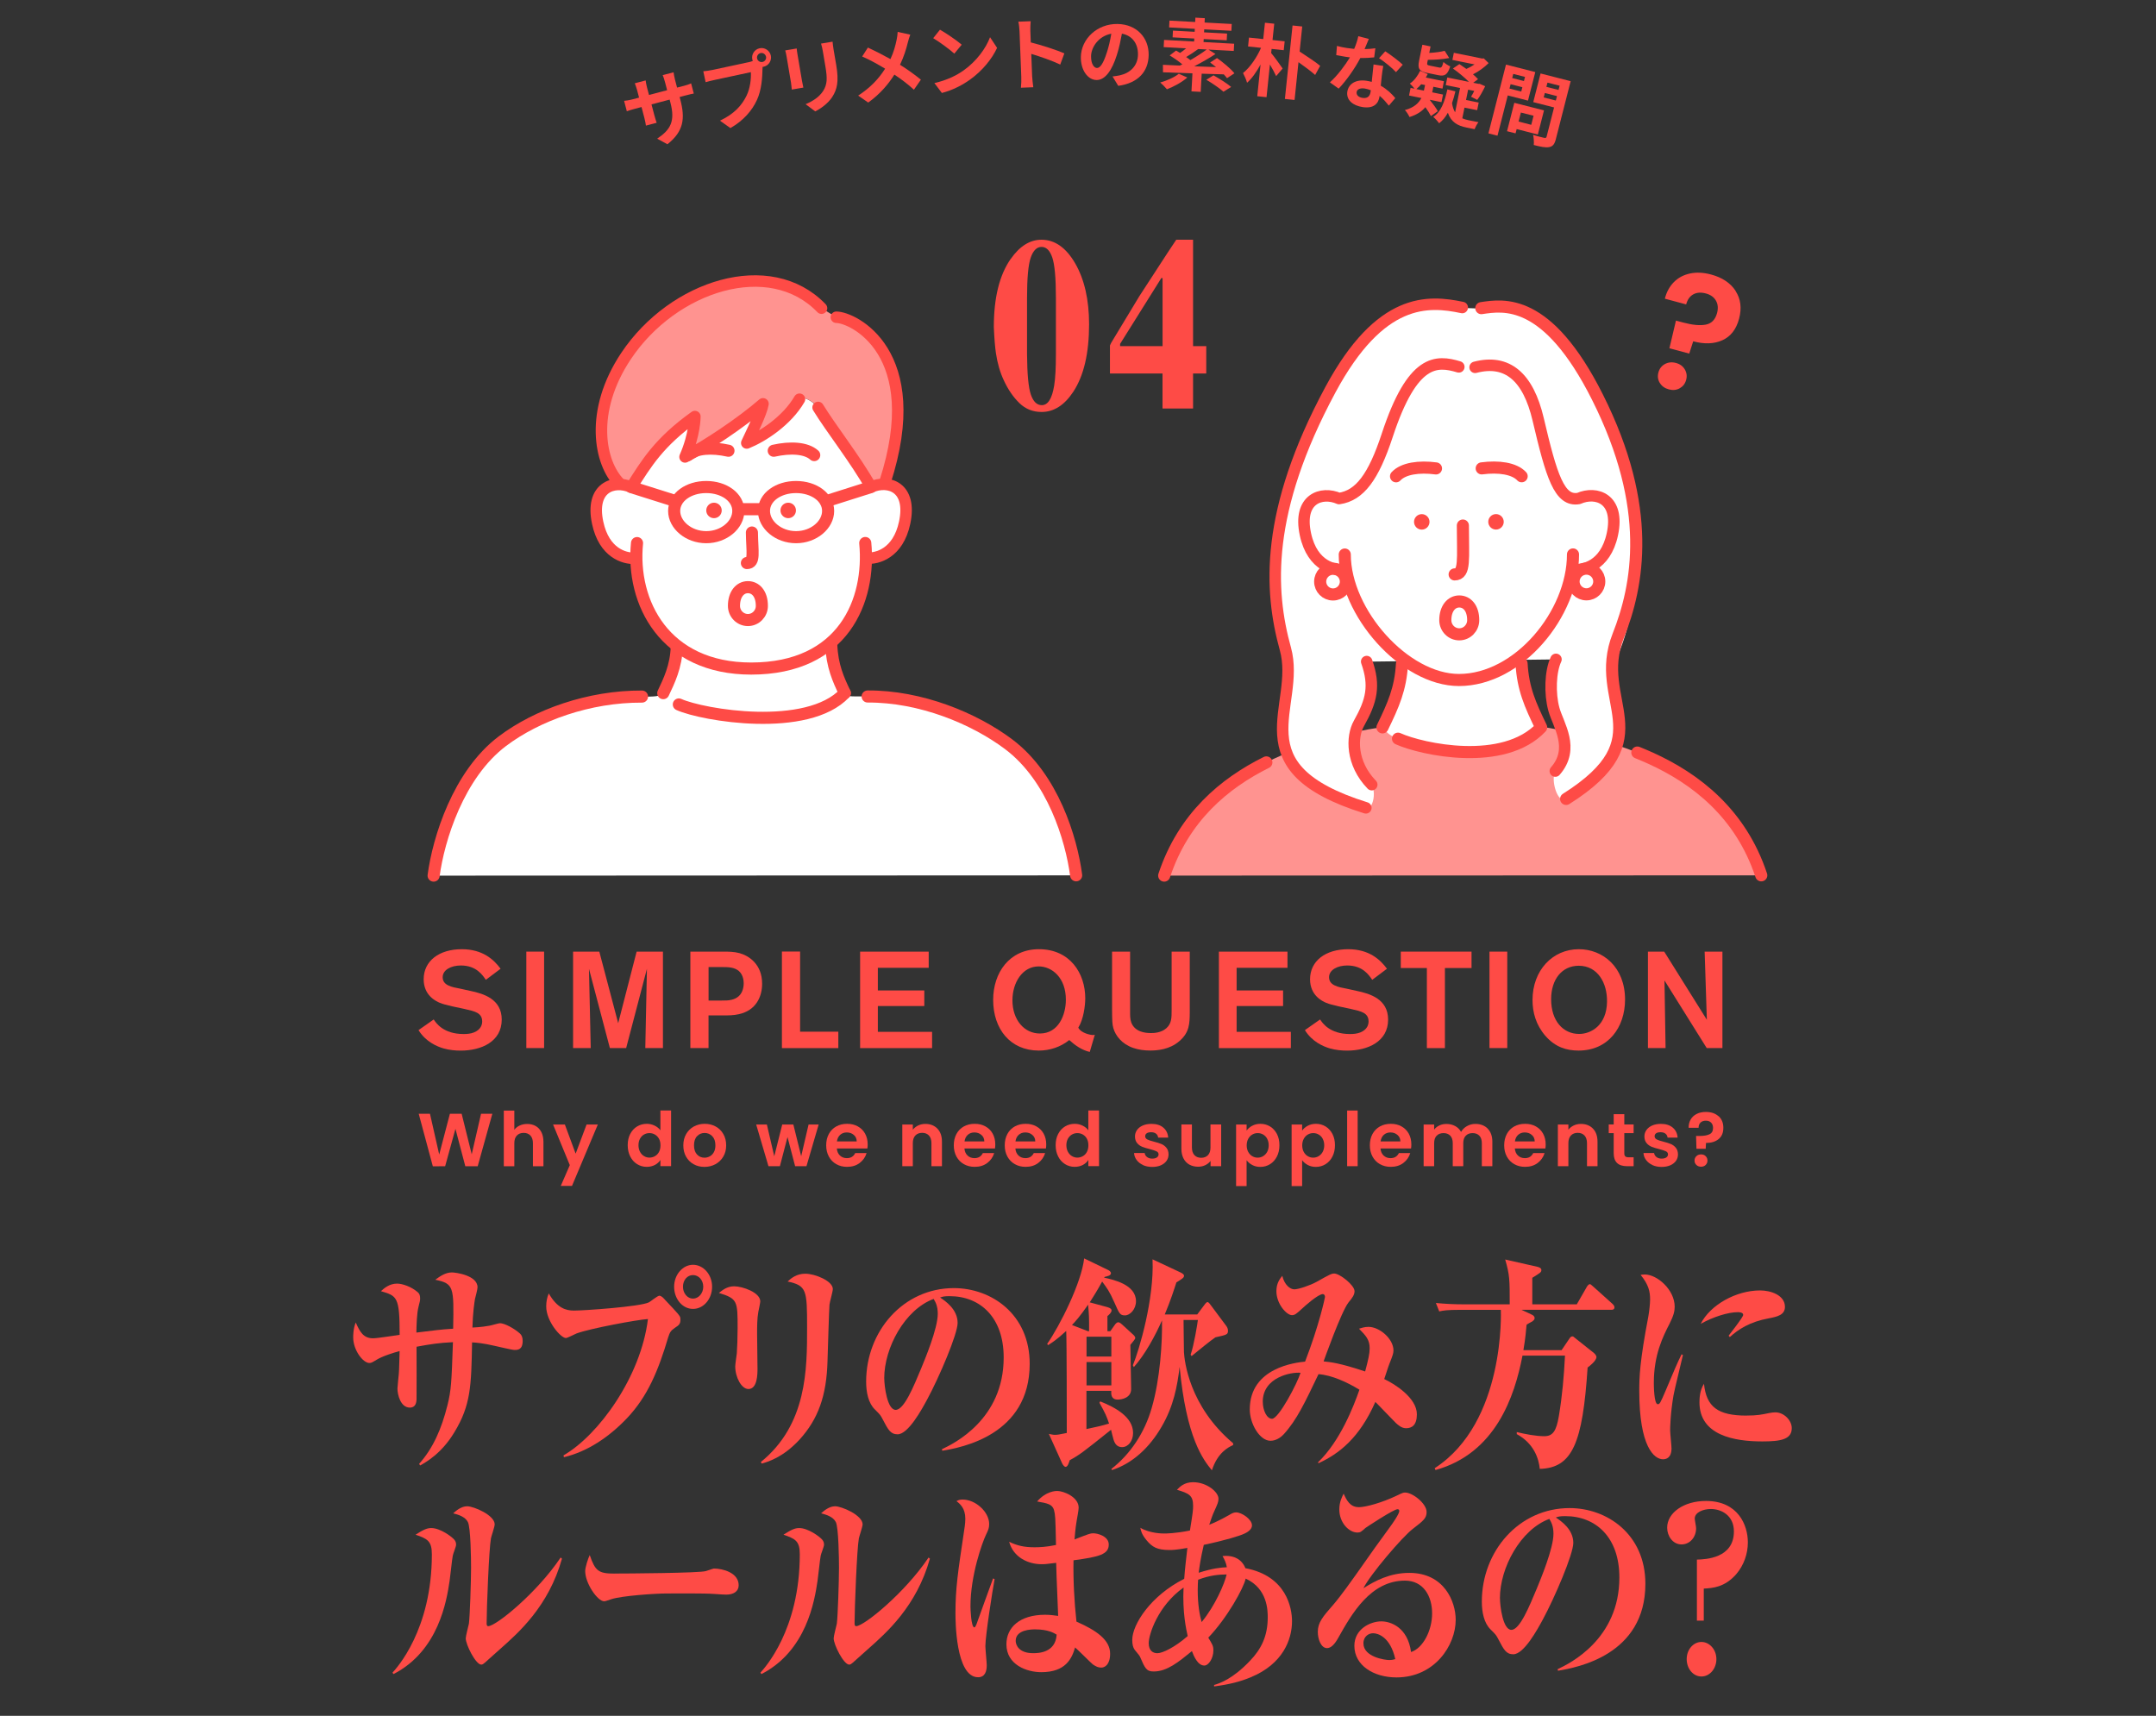 <?xml version="1.0" encoding="UTF-8"?><svg id="_イヤー_2" xmlns="http://www.w3.org/2000/svg" viewBox="0 0 490 390"><rect x="0" y="0" width="490" height="390" fill="#333333" stroke="none"/><defs><style>.cls-1,.cls-2,.cls-3{fill:none;}.cls-4{fill:#fff;}.cls-5{fill:#fe4b46;}.cls-6{fill:#ff9390;}.cls-2{stroke-width:2.61px;}.cls-2,.cls-3{stroke:#fe4b46;stroke-linecap:round;stroke-linejoin:round;}.cls-3{stroke-width:2.75px;}</style></defs><g id="_イヤー_1-2"><g><g><path class="cls-5" d="M377.23,87.05c-.45-.74-.55-1.53-.32-2.39,.23-.86,.72-1.49,1.47-1.91,.75-.41,1.59-.5,2.52-.25,.91,.24,1.57,.73,2.01,1.46,.43,.73,.54,1.53,.31,2.38-.23,.86-.72,1.49-1.46,1.91-.74,.42-1.56,.5-2.47,.26-.93-.25-1.62-.74-2.06-1.48Zm17.21-20.92c1.18,1.8,1.45,3.91,.8,6.33-.64,2.4-1.9,4.02-3.78,4.87-1.88,.85-4.09,.93-6.64,.25l-.9,2.79-4.51-1.21,1.49-6.29,1.65,.44c2.13,.57,3.84,.73,5.14,.47,1.3-.25,2.15-1.13,2.55-2.62,.29-1.08,.21-2.02-.25-2.82-.45-.8-1.22-1.35-2.29-1.64-1.13-.3-2.08-.23-2.87,.21-.79,.44-1.33,1.21-1.61,2.28l-4.84-1.3c.37-1.5,1.05-2.75,2.03-3.75,.98-1,2.19-1.65,3.66-1.97,1.46-.32,3.06-.24,4.8,.22,2.54,.68,4.41,1.92,5.59,3.72Z"/><g><g><path class="cls-4" d="M244.59,198.96c-.83-6.71-5.29-22.24-15.32-29.77-7.86-5.91-20.05-10.94-32.07-10.87-3.22-.15-4.36,.31-5.2-.78-1.46-3.07-2.88-6.15-3.08-10.99l-.05-.5c5.43-4.75,7.75-11.74,7.93-18.56l.24-.62c2.28,.16,7.06-1.02,8.56-8.04,1.73-8.08-3.67-9.87-7.65-8.12-3.5-6.25-9.07-13.28-12.02-18.09-2.16-2.29-3.87-2.45-4.23-1.88-2.87,4.95-8.44,8.53-11.98,9.95,1.06-2.3,3.33-6.78,3.69-8.9-5.13,4.43-12.94,9.59-17.72,12.07,2.24-5.1,2.24-9.18,2.24-9.18-8.17,5.85-11.01,10.61-14.45,16.05-3.98-1.75-9.38,.04-7.64,8.13,1.47,6.85,6.06,8.13,8.4,8.04l.43,1c.32,6.98,3.09,13.88,8.71,18.49l.46,.17c-.01,4.72-1.79,8.28-3.07,11-.65,.76-2.23,.81-4.84,.78-12.03-.11-23.87,4.21-31.72,10.13-10.03,7.55-14.55,22.31-15.64,30.56,0,0,144.79-.06,146.04-.06Z"/><g><path class="cls-6" d="M186.71,70.05c-11.71-12.19-33.74-5.16-44.43,10.88-8.36,12.54-6.06,24.33-1.41,28.98v.2c.87,.03,1.76,.24,2.6,.61,3.44-5.44,6.28-10.21,14.45-16.05,0,0,0,4.08-2.24,9.18,4.78-2.48,12.59-7.65,17.72-12.07-.35,2.12-2.63,6.6-3.69,8.9,3.54-1.42,8.7-5.26,11.98-9.95,.63-.9,3.11,.47,4.23,1.88,3.52,4.4,8.51,11.84,12.02,18.09,.88-.39,1.82-.6,2.75-.61l.43-.46c9.6-29.55-7.29-37.52-11.04-37.52"/><path class="cls-3" d="M196.65,123.42c1.25,13.05-4.94,28.53-25.92,28.54-19.67,0-27.31-15-25.95-28.52"/><path class="cls-2" d="M186.71,70.05c-11.71-12.19-33.74-5.16-44.43,10.88-8.36,12.54-6.06,24.33-1.41,28.98"/><path class="cls-3" d="M153.81,146.92c-.1,4.54-1.82,7.99-3.07,10.63"/><path class="cls-3" d="M188.92,146.54c.2,4.84,1.62,7.92,3.08,10.99"/><path class="cls-3" d="M154.28,160.12c5.43,2.45,29.22,6.48,37.72-2.58"/><path class="cls-3" d="M175.85,102.45c3.78-.85,7.39-.65,9.2,.99"/><path class="cls-3" d="M165.56,102.45c-3.78-.84-7.39-.64-9.2,1"/><circle class="cls-5" cx="179.14" cy="116.02" r="1.76"/><circle class="cls-5" cx="162.27" cy="116.02" r="1.76"/><line class="cls-3" x1="168.54" y1="115.74" x2="172.89" y2="115.74"/><path class="cls-3" d="M170.89,121.04c.05,4.36,.72,6.94-1.14,6.94"/><path class="cls-2" d="M181.7,90.74c-2.87,4.95-8.44,8.53-11.98,9.95,1.06-2.3,3.33-6.78,3.69-8.9-5.13,4.43-12.94,9.59-17.72,12.07,2.24-5.1,2.24-9.18,2.24-9.18-8.17,5.85-11.01,10.61-14.45,16.05-3.98-1.75-9.38,.04-7.64,8.13,1.47,6.85,6.06,8.13,8.4,8.04"/><path class="cls-2" d="M185.93,92.61c2.94,4.81,8.51,11.84,12.02,18.09,3.98-1.75,9.38,.03,7.65,8.12-1.5,7.02-6.29,8.2-8.56,8.04"/><path class="cls-2" d="M190.08,72.11c3.75,0,20.64,7.96,11.04,37.52"/><path class="cls-3" d="M145.91,158.33c-12.03-.06-23.87,4.21-31.72,10.13-10.03,7.55-14.55,22.31-15.64,30.56"/><path class="cls-3" d="M197.19,158.31c12.03-.07,24.22,4.97,32.07,10.87,10.03,7.54,14.23,21.52,15.32,29.77"/><line class="cls-3" x1="187.71" y1="113.95" x2="197.95" y2="110.7"/><line class="cls-3" x1="153.71" y1="113.95" x2="143.47" y2="110.72"/><path class="cls-3" d="M188.21,116.14c0,3.15-3.27,5.96-7.29,5.96s-7.29-2.81-7.29-5.96,3.27-5.44,7.29-5.44,7.29,2.29,7.29,5.44Z"/><path class="cls-3" d="M167.8,116.14c0,3.15-3.27,5.96-7.29,5.96s-7.29-2.81-7.29-5.96,3.27-5.44,7.29-5.44,7.29,2.29,7.29,5.44Z"/></g><path class="cls-3" d="M173.15,137.71c0,1.78-1.42,3.22-3.17,3.22s-3.17-1.44-3.17-3.22c0-2.69,1.42-4.25,3.17-4.25s3.17,1.49,3.17,4.25Z"/></g><g><path class="cls-6" d="M400.25,198.96c-4.7-14.16-14.94-21.97-25.16-26.63-7.2-3.28-14.39-4.99-19.64-6.24-2.7-.52-3.85-.72-5.54-.98-8.84,11.15-30.88,4.35-35.75,.19,0,0-2.83,.36-4.81,.81-5.26,1.21-12.44,2.97-19.63,6.26-10.22,4.66-20.45,12.49-25.14,26.65l135.67-.06Z"/><path class="cls-4" d="M368.06,148.07c4.51-11.41,7.67-32.61-5-57.82-11.41-22.7-21.38-20.95-26.39-20.21-1.94,.17-4.33-.13-4.33-.13-7.78-1.65-18.62-2.39-29.96,18.67-14.88,27.65-13.92,45.62-10.24,58.9,3.64,13.15-9.77,29.37,18.29,36.15,1.27,1.05,3.25-4.16,.19-7.05-4.69-4.85-3.47-9.1-1.77-12.12,2.91-5.18,3.72-8.57,1.77-14.07l9.02-.11c.27,.19,.54,.39,.82,.57h-1.82c-.33,5.76-1.97,9.39-4.44,14.49,1.17,1.52,2.26,2.11,3.53,2.57,5.61,2.01,24.03,6.48,32.53-2.58-2.47-5.1-4.12-8.73-4.45-14.49h-2.48c.42-.27,.82-.56,1.23-.85l9.08-.11c-1.29,2.75-1.45,7.76-.48,11.32,.97,3.56,4.86,8.89,.33,14.07-1.15,1.95,.54,7.66,2.47,6.32,20.47-14.18,6.15-18.46,12.11-33.52Z"/><path class="cls-3" d="M372.12,171.05c1,.4,2,.83,3.01,1.28,10.22,4.65,20.46,12.47,25.16,26.63"/><path class="cls-3" d="M287.81,173.29c-9.56,4.75-18.82,12.46-23.22,25.73"/><path class="cls-3" d="M357.5,126.02c0,13.42-12.32,28.54-25.92,28.54-12.34,0-25.94-15.31-25.95-28.52"/><path class="cls-2" d="M331.55,83.39c-5.1-1.53-10.53-1.9-16.27,15.56-3.11,9.44-6.22,13.67-10.95,14.37-3.98-1.75-9.38,.04-7.64,8.13,1.6,7.44,6.88,8.31,8.95,7.99"/><path class="cls-2" d="M335.25,83.49c7.34-1.92,12.07,2.2,14.33,11.81,3.03,12.91,4.82,18.79,9.22,18,3.98-1.75,9.38,.03,7.65,8.12-1.59,7.44-6.87,8.32-8.94,8"/><path class="cls-2" d="M332.33,69.9c-7.78-1.65-18.62-2.39-29.96,18.67-14.88,27.65-13.92,45.62-10.24,58.9,3.64,13.15-11.25,26.94,18.29,36.15"/><path class="cls-3" d="M336.66,70.04c5.01-.74,14.98-2.5,26.39,20.21,12.68,25.22,9.25,42.85,4.74,54.26-5.95,15.06,10.24,23.13-11.85,37.08"/><path class="cls-3" d="M318.64,150.84c-.33,5.76-1.97,9.39-4.44,14.49"/><path class="cls-3" d="M317.73,167.9c5.43,2.45,24.03,6.48,32.53-2.58-2.47-5.1-4.12-8.73-4.45-14.49"/><g><path class="cls-3" d="M336.75,106.46c3.84-.51,7.42,0,9.08,1.79"/><path class="cls-3" d="M326.36,106.47c-3.84-.51-7.42,0-9.08,1.79"/><circle class="cls-5" cx="340" cy="118.61" r="1.76"/><circle class="cls-5" cx="323.13" cy="118.62" r="1.76"/></g><path class="cls-3" d="M332.47,119.45c0,7.59,.56,11.11-1.87,11.11"/><circle class="cls-3" cx="360.55" cy="132.17" r="2.92"/><circle class="cls-3" cx="302.96" cy="132.2" r="2.92"/><path class="cls-2" d="M310.61,150.37c1.94,5.5,1.14,8.9-1.77,14.07-1.7,3.02-1.78,9.06,2.92,13.91"/><path class="cls-2" d="M353.63,149.87c-1.29,2.75-1.45,7.76-.48,11.32,.97,3.56,4.86,8.89,.33,14.07"/><path class="cls-3" d="M334.82,140.96c0,1.78-1.42,3.22-3.17,3.22s-3.17-1.44-3.17-3.22c0-2.69,1.42-4.25,3.17-4.25s3.17,1.49,3.17,4.25Z"/></g></g></g><g><path class="cls-5" d="M95.25,332.73c3.18-3.54,5.1-7.96,6.44-13.31,.85-3.38,.94-5.2,1.25-14.35-3.18,.16-4.96,.42-8.27,1.04,0,1.92,.04,11.23,0,12.01-.04,.62-.18,1.82-1.52,1.82-2.15,0-2.82-3.02-2.82-4.32,0-.31,.27-2.91,.31-3.38,.09-.78,.13-4.11,.18-5.15-1.16,.31-3.89,1.14-5.23,1.98-1.03,.62-1.21,.73-1.65,.73-1.43,0-3.67-2.91-3.67-5.82,0-.31,0-2.03,.58-3.38,.94,2.13,1.74,3.59,3.94,3.59,.98,0,5.19-.68,6.04-.78,0-8.68-.58-8.84-4.25-9.93,.67-.62,1.88-1.72,3.67-1.72,1.16,0,3.22,.68,4.65,1.92,.45,.36,.58,.78,.58,1.46,0,.47-.04,.62-.36,1.87-.4,1.56-.45,4.11-.49,5.88,4.29-.52,5.28-.68,8.36-.88,.18-9.52,.18-10.24-4.07-11.13,1.16-.83,2.33-1.66,3.8-1.66,.76,0,5.81,.62,5.81,3.38,0,.47-.49,2.29-.58,2.65-.13,.73-.49,3.17-.58,6.5,2.01-.1,3.26-.31,3.85-.42,.4-.05,2.06-.57,2.42-.57,1.03,0,3.26,1.2,4.52,2.34,.36,.31,.63,.83,.63,1.66,0,2.08-1.16,2.08-1.88,2.08-.54,0-3.76-.78-4.52-.94-2.42-.57-4.11-.73-5.1-.78-.18,9.88-.27,14.25-4.03,20.44-2.91,4.84-6.48,6.81-7.78,7.54l-.22-.36Z"/><path class="cls-5" d="M128.07,330.8c7.96-4.58,17.58-17.84,19.19-30.99-2.46,.16-13.1,2.13-16.23,3.28-.4,.16-2.06,1.04-2.42,1.04-1.16,0-4.47-3.8-4.47-7.18,0-1.09,.18-2.03,.58-2.96,1.92,3.38,3.94,3.9,5.72,3.9,2.33,0,15.03-.88,17.04-1.87,.4-.21,1.97-1.51,2.37-1.51,.49,0,1.03,.62,1.39,1.04,.49,.57,2.95,3.02,3.27,3.69,.13,.21,.13,.52,.13,.73,0,.99-.36,1.25-1.3,1.87-.89,.62-1.12,.99-1.48,2.13-2.24,7.54-4.65,13.42-9.39,18.41-4.07,4.26-8.9,7.54-14.31,8.84l-.09-.42Zm33.77-38.33c0,2.76-1.92,5.04-4.34,5.04s-4.29-2.29-4.29-5.04,1.97-4.99,4.29-4.99,4.34,2.18,4.34,4.99Zm-6.62,0c0,1.51,1.03,2.7,2.28,2.7s2.33-1.2,2.33-2.7-1.03-2.65-2.33-2.65-2.28,1.14-2.28,2.65Z"/><path class="cls-5" d="M166.84,292.37c1.92,0,5.95,1.4,5.95,3.43,0,.26-.36,2.03-.45,2.44-.27,1.46-.27,3.43-.27,4.89,0,1.25,.09,6.81,.09,7.96s0,4.63-2.06,4.63c-1.57,0-3-2.65-3-5.15,0-.47,.31-2.55,.36-2.96,.09-1.35,.18-3.54,.18-5.72,0-6.14,0-6.71-4.25-8.01,.72-.57,1.83-1.51,3.44-1.51Zm6.08,39.94c10.51-8.53,10.51-21.11,10.51-30.63,0-8.48-.09-9.46-4.43-10.4,.85-.78,2.06-1.77,4.02-1.77,2.24,0,6.26,1.66,6.26,3.48,0,.57-.72,3.02-.76,3.54-.09,.83-.4,11.28-.45,12.9-.22,7.8-2.1,13.1-6.35,17.78-3.8,4.11-7.2,5.04-8.59,5.46l-.22-.36Z"/><path class="cls-5" d="M214.07,329.4c2.77-1.3,14.04-6.81,14.04-20.85,0-9.1-5.32-13.94-12.3-13.94-1.21,0-1.57,.1-2.15,.31,1.16,.78,3.98,2.65,3.98,5.77,0,2.55-4.2,12.38-6.93,17.42-1.21,2.24-4.29,7.9-6.71,7.9-1.61,0-2.15-1.04-3.35-3.33-.54-1.04-.58-1.09-1.79-2.29-1.52-1.46-2.01-3.95-2.01-6.34,0-11.49,8.45-21.27,19.95-21.27,8.45,0,17.22,5.88,17.22,17.21,0,16.22-15.52,19.03-19.86,19.76l-.09-.36Zm-13.1-16.12c0,1.77,.67,7.18,2.59,7.18s4.07-5.3,5.77-9.36c.85-2.08,3.8-9.1,3.8-12.48,0-1.82-.54-2.7-.94-3.38-6.57,2.44-11.23,11.13-11.23,18.04Z"/><path class="cls-5" d="M252.35,302.57l1.03-1.46c.13-.21,.49-.57,.76-.57,.31,0,.72,.36,.89,.52l2.5,2.29c.31,.26,.49,.57,.49,.78s-.4,.68-1.12,1.56c0,1.61,.18,8.63,.18,10.04,0,1.98-2.1,2.39-3.04,2.39-1.52,0-1.52-1.2-1.48-1.98h-5.64v8.68c2.64-.57,3.22-.68,5.14-1.25-.58-1.72-.85-2.34-2.19-4.73l.18-.31c3.26,1.3,7.47,3.48,7.47,7.18,0,1.82-1.12,3.22-2.5,3.22-1.16,0-1.7-.83-1.97-1.82-.18-.62-.4-1.56-.54-2.13-6.44,5.15-7.11,5.67-9.39,6.92-.18,.57-.45,1.51-.94,1.51-.31,0-.67-.52-.8-.83l-3-6.66c.54,.1,.89,.21,1.34,.21,.67,0,.89-.05,2.73-.42,0-2.39,0-21.17-.13-23.19-2.24,2.08-3.4,2.76-4.11,3.22l-.22-.26c2.91-4.21,7.78-13.88,8.41-19.45l5.37,2.6c.22,.1,.72,.36,.72,.78,0,.52-.85,.68-1.43,.83l-.13,.16c2.1,.47,7.25,1.56,7.25,5.36,0,1.82-1.34,3.22-2.5,3.22s-1.3-.42-2.42-2.96-1.7-3.28-2.77-4.73c-1.07,1.98-1.97,3.38-2.82,4.73l4.02,1.09c.72,.21,.94,.47,.94,.73,0,.52-.67,1.09-.94,1.3v3.43h.67Zm-4.83,0v-2.03c0-.52,0-1.56-.22-4-1.79,2.6-3,3.95-3.67,4.63l3.62,1.4h.27Zm-.58,1.25v4.52h5.64v-4.52h-5.64Zm5.64,5.77h-5.64v5.3h5.64v-5.3Zm27.64,18.88c-1.12,.52-3.49,1.72-4.79,5.72-1.97-2.39-5.81-7.33-7.33-23.5-.54,4.37-1.34,8.89-4.11,13.62-2.77,4.78-6.62,8.32-11.27,9.83l-.13-.26c4.29-3.33,7.56-8.22,9.17-13.88,1.92-6.6,2.42-14.98,2.33-19.87-1.57,3.54-3.85,7.75-6.4,10.61l-.22-.42c1.43-3.43,4.88-15.08,4.47-24.08l6.44,3.02c.27,.16,.72,.36,.72,.73,0,.31-.27,.52-.4,.62-.18,.16-1.16,.78-1.34,.88-.54,1.66-1.25,3.95-2.64,7.28h7.38l1.48-1.98c.22-.31,.58-.83,.85-.83s.58,.47,.81,.78l3.49,4.68c.18,.26,.36,.62,.36,1.04,0,.88-.27,.94-2.86,1.51-1.16,.78-3.62,2.81-5.41,4.26l-.22-.31c.76-2.18,1.52-6.87,1.65-7.9h-3.26c.04,1.14,.04,6.29,.09,7.33,.13,1.92,1.12,12.22,11.18,20.7v.42Z"/><path class="cls-5" d="M299.57,332.36c5.05-4.84,8.1-12.79,9.39-16.48-2.77-1.72-6.35-3.33-9.3-3.54-3.09,6.45-4.92,10.4-7.92,13.68-1.3,1.4-2.64,1.46-3,1.46-2.46,0-4.7-3.9-4.7-7.12,0-9.52,10.47-10.66,12.57-10.87,3.18-8.22,4.52-14.51,4.52-14.67,0-.62-.4-.68-.49-.68-1.07,0-4.2,2.81-4.74,3.33-1.25,1.14-1.61,1.46-2.28,1.46-1.21,0-3.53-2.55-3.53-5.46,0-1.87,.85-2.86,1.34-3.48,.49,2.08,1.79,3.07,2.73,3.07s3.58-.88,5.1-1.72c3.04-1.72,3.4-1.87,3.98-1.87,1.25,0,4.61,2.65,4.61,4,0,.83-.45,1.46-1.39,2.6-1.65,2.13-5.55,13.11-5.64,13.37,1.57,.16,3.67,.36,9.44,2.29,.72-2.7,1.03-4.06,1.03-5.25,0-1.98-.85-2.86-2.42-4.47,.54-.16,1.21-.42,2.15-.42,2.5,0,5.68,2.7,5.68,5.36,0,.68-.22,1.25-.94,3.07-.22,.52-.98,2.96-1.16,3.43,2.33,1.09,7.42,4.26,7.42,8.01,0,2.5-1.16,3.17-2.46,3.17-1.03,0-1.79-.73-2.33-1.2-.76-.73-3.98-4.16-4.65-4.78-3.62,8.22-8.27,11.8-12.93,13.94l-.09-.21Zm-12.57-13.73c0,1.92,.89,3.85,2.1,3.85,1.52,0,5.72-8.01,6.48-10.45-2.1-.21-8.59,.99-8.59,6.6Z"/><path class="cls-5" d="M345.82,297.73l2.33,1.09c.36,.16,.63,.42,.63,.78s-.31,.57-.49,.73c-.18,.1-1.16,.62-1.34,.78-.13,1.35-.22,2.81-.72,5.77h8.68l1.79-2.65c.22-.31,.36-.47,.67-.47,.18,0,.22,.05,.67,.42l4.25,3.38c.36,.31,.54,.68,.54,.88,0,.88-1.7,2.18-2.01,2.39-1.12,17.16-3.44,22.83-10.87,23.04-.22-2.29-1.3-5.77-5.23-7.9v-.47c1.92,.47,4.34,.94,6.26,.94s2.73-1.14,3.31-4.58c.76-4.52,1.16-9.1,1.39-13.73h-9.66c-1.79,9.31-6.13,22.21-19.77,26l-.18-.42c16.15-10.45,15.03-35.88,15.03-35.99h-9.17c-3.09,0-3.98,.16-4.83,.36l-.76-1.92c2.06,.21,4.34,.31,6.4,.31h10.38c0-5.67,0-6.6-1.03-10.19l7.33,1.66c.36,.1,.89,.26,.89,.73,0,.52-.22,.62-2.06,1.77v6.03h10.11l2.24-3.9c.13-.26,.45-.68,.72-.68,.18,0,.22,.05,.81,.57l4.34,3.9c.22,.21,.45,.47,.45,.78,0,.52-.4,.57-.67,.57h-20.39Z"/><path class="cls-5" d="M382.49,307.97c-.31,1.46-1.92,7.85-2.15,9.2-.72,4.21-.76,7.44-.76,7.96,0,.62,.31,3.48,.31,4.06,0,2.18-1.21,2.5-1.92,2.5-2.01,0-5.41-2.81-5.41-15.55,0-3.07,.09-6.6,2.06-16.9,.22-1.25,.4-2.91,.4-3.9,0-1.72-.31-3.33-2.15-5.56,.31-.05,.49-.1,.94-.1,2.82,0,6.8,3.48,6.8,7.33,0,.99-.22,1.98-1.16,3.85-1.52,2.96-3.58,7.07-3.58,13.47,0,.62,.04,4.84,.89,4.84,.45,0,.58-.26,1.7-2.86,2.06-4.94,2.77-6.55,3.71-8.48l.31,.16Zm14.45,13.78c2.42,0,3.4-.21,5.14-.57,.45-.1,1.03-.16,1.43-.16,1.88,0,3.71,1.77,3.71,3.59,0,2.6-2.59,3.02-6.71,3.02-6.4,0-14.27-1.4-14.27-8.89,0-.99,.09-2.76,1.03-4.21,.54,5.2,3.09,7.23,9.66,7.23Zm-4.07-18.15c.54-.73,3.31-4.21,3.31-4.73,0-.57-.85-.62-1.21-.62-2.19,0-5.55,1.04-8.45,2.65,2.19-4.32,8.05-7.59,13.51-7.59,2.46,0,5.64,1.09,5.64,3.74,0,1.82-1.74,2.24-3.67,2.6-4.29,.78-6.93,2.5-8.86,4.26l-.27-.31Z"/><path class="cls-5" d="M89.21,380.18c.89-.99,8.94-9.67,8.94-26.88,0-3.02-.98-3.54-3.71-4.47,1.79-1.14,2.59-1.51,3.58-1.51,2.01,0,4.61,1.92,5.19,2.6,.27,.31,.45,.62,.45,1.2,0,.42-.72,2.13-.76,2.5-.18,.88-.58,4.89-.72,5.72-.67,4.52-2.5,15.91-12.75,21.17l-.22-.31Zm38.51-25.9c-3.04,10.82-9.84,16.8-14,20.49-.54,.47-2.95,2.65-3.49,3.12-.31,.26-.54,.47-.85,.47-1.25,0-3.53-4.52-3.53-5.98,0-.52,.63-2.86,.72-3.33,.22-1.61,.49-9.62,.49-12.74,0-1.98-.09-9.1-.72-10.35-.63-1.25-2.28-1.72-3.35-1.98,.58-.52,1.79-1.61,3.18-1.61,1.52,0,6.26,2.03,6.26,4.11,0,.52-.76,2.71-.85,3.17-.45,2.39-.98,16.07-.98,19.29,0,.36,.04,.68,.36,.68,1.79,0,11.14-7.64,16.46-15.6l.31,.26Z"/><path class="cls-5" d="M139.65,357.66c2.55,0,19.46-.1,20.8-.57,.22-.05,1.65-.57,1.79-.57,2.01,0,5.64,.94,5.64,3.8,0,1.4-1.16,2.13-2.82,2.13-.63,0-1.07-.05-2.86-.16-2.01-.16-8.32-.1-10.69-.1-2.64,0-10.2,.52-12.57,1.3-1.25,.42-1.39,.47-1.65,.47-1.48,0-4.29-4.06-4.29-6.86,0-.88,.63-2.81,1.03-3.64,1.25,3.64,2.01,4.21,5.63,4.21Z"/><path class="cls-5" d="M172.83,380.18c.89-.99,8.94-9.67,8.94-26.88,0-3.02-.98-3.54-3.71-4.47,1.79-1.14,2.59-1.51,3.58-1.51,2.01,0,4.61,1.92,5.19,2.6,.27,.31,.45,.62,.45,1.2,0,.42-.72,2.13-.76,2.5-.18,.88-.58,4.89-.72,5.72-.67,4.52-2.5,15.91-12.75,21.17l-.22-.31Zm38.51-25.9c-3.04,10.82-9.84,16.8-14,20.49-.54,.47-2.95,2.65-3.49,3.12-.31,.26-.54,.47-.85,.47-1.25,0-3.53-4.52-3.53-5.98,0-.52,.63-2.86,.72-3.33,.22-1.61,.49-9.62,.49-12.74,0-1.98-.09-9.1-.72-10.35-.63-1.25-2.28-1.72-3.35-1.98,.58-.52,1.79-1.61,3.18-1.61,1.52,0,6.26,2.03,6.26,4.11,0,.52-.76,2.71-.85,3.17-.45,2.39-.98,16.07-.98,19.29,0,.36,.04,.68,.36,.68,1.79,0,11.14-7.64,16.46-15.6l.31,.26Z"/><path class="cls-5" d="M226.05,358.91c-.49,2.6-2.1,12.9-2.1,15.24,0,.68,.31,3.74,.31,4.37,0,1.3-.36,2.71-1.97,2.71-5.14,0-5.14-13.11-5.14-14.56,0-5.62,.54-9.21,1.97-18.77,.04-.26,.27-1.61,.27-2.7,0-2.39-1.21-3.38-2.01-4,.45-.26,.85-.36,1.39-.36,2.95,0,6.04,2.81,6.04,5.56,0,.94-.22,1.4-.72,2.44-.85,1.77-3.53,9.2-3.53,16.28,0,.52,.13,4.78,.89,4.78,.22,0,.54-.83,.67-1.25,.54-1.61,3.09-8.48,3.58-9.88l.36,.16Zm13.51-15.65c-.4-1.35-1.43-1.56-3.85-1.98,2.06-2.39,4.29-2.39,4.56-2.39,1.43,0,4.88,1.35,4.88,3.8,0,.47-.31,2.24-.45,2.96-.13,.78-.27,1.61-.49,4.26,3.22-1.25,3.58-1.4,4.25-1.4,1.03,0,3.53,.68,3.53,2.55,0,2.24-2.15,2.81-8.01,3.59-.09,4.52,.18,9.46,.67,13.94,4.52,1.98,7.65,4.16,7.65,7.28,0,2.5-1.21,3.17-2.01,3.17-.67,0-1.16-.21-1.92-.73-.4-.31-3.35-3.28-4.03-3.85-.76,2.6-2.19,5.62-7.69,5.62-3.26,0-7.92-1.66-7.92-6.34,0-3.8,3-6.71,8.81-6.71,1.25,0,2.06,.16,2.95,.26-.4-9.83-.4-9.88-.45-12.06-2.42,.31-2.68,.31-3.31,.31-3.13,0-6.44-1.61-7.38-5.1,1.83,.88,3.4,1.25,5.77,1.25,.98,0,2.68-.05,4.88-.52-.13-6.6-.18-6.86-.45-7.9Zm-4.34,27.09c-.76,0-4.38,.05-4.38,2.6,0,.99,.76,2.81,3.94,2.81,1.07,0,5.1,0,5.37-4.21-.58-.36-1.92-1.2-4.92-1.2Z"/><path class="cls-5" d="M275.92,382.99c1.25-.36,4.25-1.35,8.18-5.51,2.55-2.65,4.02-5.62,4.02-9.83,0-1.51,0-6.55-5.01-8.84-.45,2.13-4.2,8.94-8.5,13.42,.94,1.56,1.16,1.87,1.16,2.91,0,1.77-1.07,3.43-2.06,3.43-1.48,0-2.37-2.08-2.82-3.28-3,2.44-5.63,4.63-8.68,4.63-1.65,0-1.97-.68-3.13-3.38-.13-.31-1.03-1.3-1.21-1.56-.36-.52-.54-1.2-.54-2.24,0-3.48,4.16-10.04,11.81-13.88,.13-2.08,.54-5.46,.72-7.02-2.64,.47-3.49,.47-4.07,.47-2.82,0-3.94-.68-5.23-2.24-1.07-1.3-1.25-2.08-1.39-2.81,2.19,1.3,5.1,1.3,5.37,1.3,.4,0,2.55,0,5.9-.68,.67-4.16,.72-4.63,.72-5.62,0-2.39-.94-2.81-3.67-3.64,.67-.68,1.65-1.72,3.67-1.72,3.13,0,5.77,2.24,5.77,3.74,0,.73-.18,1.14-1.03,3.02-.22,.42-.85,2.18-1.07,2.91,.67-.26,2.42-.99,4.56-2.24,.76-.47,1.12-.57,1.57-.57,1.25,0,3.58,1.56,3.58,2.96,0,1.09-1.39,1.72-1.83,1.92-.89,.42-4.16,1.46-9.12,2.5-.76,3.22-.98,4.99-1.16,6.34,3.26-1.04,5.1-1.2,6.4-1.25-.18-1.09-.58-1.82-.98-2.55,3.8-.36,4.92,2.03,5.19,2.76,9.35,1.77,10.6,9.05,10.6,12.06,0,4.16-2.06,9.72-9.39,12.74-2.37,.99-4.79,1.61-8.32,2.08v-.36Zm-6.93-22.15c-5.86,4.16-7.92,10.71-7.92,12.64,0,1.77,1.03,2.29,1.97,2.29,1.16,0,3.98-1.35,6.89-3.9-.36-1.61-1.21-5.41-.94-11.02Zm3.22,.62c0,3.28,.45,5.72,.89,7.23,3.09-3.74,5.23-8.79,5.68-10.82-1.65,0-3.8,.16-6.48,1.2-.04,.57-.09,1.3-.09,2.39Z"/><path class="cls-5" d="M308.79,342.58c1.61,0,5.32-1.04,8.59-2.6,1.39-.68,1.57-.73,1.97-.73,1.7,0,4.88,2.5,4.88,4.42,0,1.4-.72,1.98-3.09,3.8-2.42,1.82-9.79,10.5-11.27,13.52,2.64-1.66,5.99-3.48,10.42-3.48,7.96,0,10.55,6.55,10.55,10.66,0,5.82-4.79,13.1-13.46,13.1-5.23,0-9.57-2.76-9.57-7.18,0-3.85,3.67-5.56,6.13-5.56,2.06,0,5.99,1.3,6.75,6.97,2.73-.88,4.79-4.89,4.79-8.79s-1.97-7.44-6.17-7.44c-7.83,0-12.12,7.59-15.16,13-.8,1.46-1.65,2.34-2.55,2.34-1.39,0-2.1-2.08-2.1-3.69,0-2.13,1.16-3.48,3.49-6.14,1.88-2.18,4.38-5.77,5.1-6.76,4.56-6.5,4.7-6.66,7.87-11.02,.54-.73,2.06-2.91,2.06-3.54,0-.26-.13-.42-.4-.42-.89,0-7.02,4.06-7.29,4.26-.98,.88-1.16,1.04-1.83,1.04-1.88,0-4.11-2.18-4.11-5.25,0-1.77,.67-2.96,.98-3.59,.67,1.46,1.43,3.07,3.44,3.07Zm3.27,28.65c-.94,0-2.19,.68-2.19,2.29,0,3.17,5.05,3.8,5.81,3.8,.72,0,1.03-.1,1.43-.21-1.12-5.04-3.94-5.88-5.05-5.88Z"/><path class="cls-5" d="M354,379.4c2.77-1.3,14.04-6.81,14.04-20.85,0-9.1-5.32-13.94-12.3-13.94-1.21,0-1.57,.1-2.15,.31,1.16,.78,3.98,2.65,3.98,5.77,0,2.55-4.2,12.38-6.93,17.42-1.21,2.24-4.29,7.9-6.71,7.9-1.61,0-2.15-1.04-3.35-3.33-.54-1.04-.58-1.09-1.79-2.29-1.52-1.46-2.01-3.95-2.01-6.34,0-11.49,8.45-21.27,19.95-21.27,8.45,0,17.22,5.88,17.22,17.21,0,16.22-15.52,19.03-19.86,19.76l-.09-.36Zm-13.1-16.12c0,1.77,.67,7.18,2.59,7.18s4.07-5.3,5.77-9.36c.85-2.08,3.8-9.1,3.8-12.48,0-1.82-.54-2.7-.94-3.38-6.57,2.44-11.23,11.13-11.23,18.04Z"/><path class="cls-5" d="M385.66,368.37v-13.88c2.01-.05,8.41-.31,8.41-6.4,0-3.69-2.91-5.1-5.23-5.1-1.79,0-3.67,.78-3.67,2.18,0,.31,.31,1.82,.31,2.18,0,2.08-1.43,3.69-3.31,3.69-2.01,0-3.27-1.92-3.27-3.8,0-3.38,3.76-6.08,8.81-6.08,7.29,0,9.53,5.46,9.53,9.41,0,2.65-.94,5.25-2.64,7.23-2.64,3.02-5.41,3.17-7.38,3.28v7.28h-1.57Zm4.43,8.74c0,2.18-1.52,3.95-3.4,3.95s-3.35-1.77-3.35-3.95,1.52-3.9,3.35-3.9,3.4,1.72,3.4,3.9Z"/></g><g><path class="cls-5" d="M229.72,58.85c2.03-2.91,4.36-4.36,6.98-4.36,3.03,0,5.58,1.79,7.66,5.37,2.11,3.67,3.16,8.29,3.16,13.85,0,6.56-1.19,11.67-3.58,15.32-2.02,3.07-4.42,4.61-7.22,4.61-1.97,0-3.65-.67-5.04-2.02-1.39-1.35-2.58-3.08-3.56-5.21-.84-1.8-1.44-3.86-1.78-6.19-.2-1.36-.36-3.33-.47-5.89,0-6.67,1.28-11.83,3.84-15.49Zm4.57,30.85c.55,1.59,1.37,2.39,2.48,2.39,1.39,0,2.33-1.47,2.81-4.42,.27-1.62,.4-4.01,.4-7.18v-12.8c0-4.53-.28-7.59-.83-9.18-.55-1.59-1.36-2.39-2.43-2.39s-1.9,.81-2.46,2.42-.84,4.66-.84,9.15v12.8c.03,4.55,.32,7.62,.87,9.21Z"/><path class="cls-5" d="M252.67,77.71c.14-.25,.57-.96,1.29-2.14l4.99-8.26,6.44-9.9,1.94-2.92h3.82v24.19h3v6.21h-3v7.96h-6.94v-7.96h-11.95v-6.35c.12-.31,.26-.59,.4-.83Zm11.55,.97v-15.48h-.28l-9.37,14.96v.52h9.65Z"/></g><g><path class="cls-5" d="M111.9,253.14l-3.33,11.94h-2.82l-2.24-8.5-2.34,8.5-2.8,.02-3.21-11.95h2.56l2.1,9.27,2.43-9.27h2.67l2.29,9.22,2.12-9.22h2.58Z"/><path class="cls-5" d="M121.73,255.93c.56,.31,.99,.78,1.31,1.39,.31,.61,.47,1.34,.47,2.2v5.56h-2.39v-5.23c0-.75-.19-1.33-.56-1.74-.38-.4-.89-.61-1.54-.61s-1.18,.2-1.56,.61c-.38,.4-.57,.98-.57,1.74v5.23h-2.39v-12.65h2.39v4.36c.31-.41,.72-.73,1.23-.97,.51-.23,1.08-.35,1.71-.35,.72,0,1.36,.16,1.92,.47Z"/><path class="cls-5" d="M135.87,255.6l-5.87,13.95h-2.55l2.05-4.72-3.8-9.23h2.68l2.45,6.62,2.48-6.62h2.55Z"/><path class="cls-5" d="M143.23,257.75c.38-.74,.9-1.31,1.56-1.71,.66-.4,1.4-.6,2.21-.6,.62,0,1.2,.13,1.76,.4,.56,.27,1,.62,1.33,1.07v-4.5h2.43v12.65h-2.43v-1.4c-.3,.47-.71,.84-1.25,1.13-.54,.28-1.16,.43-1.86,.43-.8,0-1.53-.21-2.19-.62-.66-.41-1.18-.99-1.56-1.74-.38-.75-.57-1.6-.57-2.57s.19-1.81,.57-2.55Zm6.54,1.09c-.23-.42-.54-.74-.92-.96s-.8-.33-1.25-.33-.85,.11-1.23,.32c-.38,.22-.68,.53-.91,.95-.23,.42-.35,.91-.35,1.48s.12,1.07,.35,1.5,.54,.76,.92,.98c.38,.23,.79,.34,1.22,.34s.86-.11,1.25-.33,.7-.54,.92-.96c.23-.42,.34-.91,.34-1.5s-.11-1.08-.34-1.5Z"/><path class="cls-5" d="M157.64,264.62c-.73-.4-1.3-.98-1.72-1.72-.42-.74-.62-1.6-.62-2.56s.21-1.82,.64-2.57c.43-.74,1.01-1.31,1.75-1.72,.74-.4,1.57-.61,2.48-.61s1.74,.2,2.48,.61c.74,.4,1.33,.98,1.75,1.72,.43,.74,.64,1.6,.64,2.57s-.22,1.82-.66,2.56c-.44,.74-1.03,1.31-1.78,1.72-.75,.4-1.58,.61-2.5,.61s-1.73-.2-2.46-.61Zm3.69-1.8c.38-.21,.69-.53,.92-.95,.23-.42,.34-.93,.34-1.54,0-.9-.24-1.59-.71-2.08-.47-.48-1.05-.73-1.74-.73s-1.26,.24-1.72,.73c-.46,.48-.69,1.18-.69,2.08s.23,1.59,.68,2.08c.45,.48,1.02,.73,1.7,.73,.43,0,.84-.11,1.22-.32Z"/><path class="cls-5" d="M186.06,255.6l-2.77,9.47h-2.58l-1.73-6.62-1.73,6.62h-2.6l-2.79-9.47h2.43l1.68,7.22,1.81-7.22h2.53l1.78,7.2,1.68-7.2h2.29Z"/><path class="cls-5" d="M197.12,261.05h-6.93c.06,.68,.3,1.22,.72,1.61,.42,.39,.94,.58,1.56,.58,.89,0,1.52-.38,1.9-1.15h2.58c-.27,.91-.8,1.66-1.57,2.25-.78,.59-1.73,.88-2.86,.88-.91,0-1.73-.2-2.45-.61-.72-.4-1.29-.98-1.69-1.72-.4-.74-.61-1.6-.61-2.56s.2-1.84,.6-2.58c.4-.74,.96-1.31,1.68-1.71,.72-.4,1.54-.6,2.48-.6s1.71,.19,2.42,.58c.71,.39,1.27,.94,1.66,1.65,.39,.71,.59,1.53,.59,2.45,0,.34-.02,.65-.07,.92Zm-2.41-1.61c-.01-.62-.23-1.11-.67-1.48-.43-.37-.96-.56-1.59-.56-.59,0-1.09,.18-1.5,.54-.4,.36-.65,.86-.74,1.5h4.5Z"/><path class="cls-5" d="M213.04,256.53c.7,.71,1.04,1.71,1.04,2.98v5.56h-2.39v-5.23c0-.75-.19-1.33-.56-1.74-.38-.4-.89-.61-1.54-.61s-1.18,.2-1.56,.61c-.38,.4-.57,.98-.57,1.74v5.23h-2.39v-9.47h2.39v1.18c.32-.41,.73-.73,1.22-.97,.5-.23,1.04-.35,1.63-.35,1.13,0,2.04,.36,2.74,1.07Z"/><path class="cls-5" d="M226.12,261.05h-6.93c.06,.68,.3,1.22,.72,1.61,.42,.39,.94,.58,1.56,.58,.89,0,1.52-.38,1.9-1.15h2.58c-.27,.91-.8,1.66-1.57,2.25-.78,.59-1.73,.88-2.86,.88-.91,0-1.73-.2-2.45-.61-.72-.4-1.29-.98-1.69-1.72-.4-.74-.61-1.6-.61-2.56s.2-1.84,.6-2.58c.4-.74,.96-1.31,1.68-1.71,.72-.4,1.54-.6,2.48-.6s1.71,.19,2.42,.58c.71,.39,1.27,.94,1.66,1.65,.39,.71,.59,1.53,.59,2.45,0,.34-.02,.65-.07,.92Zm-2.41-1.61c-.01-.62-.23-1.11-.67-1.48-.43-.37-.96-.56-1.59-.56-.59,0-1.09,.18-1.5,.54-.4,.36-.65,.86-.74,1.5h4.5Z"/><path class="cls-5" d="M237.7,261.05h-6.93c.06,.68,.3,1.22,.72,1.61,.42,.39,.94,.58,1.56,.58,.89,0,1.52-.38,1.9-1.15h2.58c-.27,.91-.8,1.66-1.57,2.25-.78,.59-1.73,.88-2.86,.88-.91,0-1.73-.2-2.45-.61-.72-.4-1.29-.98-1.69-1.72-.41-.74-.61-1.6-.61-2.56s.2-1.84,.6-2.58c.4-.74,.96-1.31,1.68-1.71,.72-.4,1.54-.6,2.48-.6s1.71,.19,2.42,.58c.71,.39,1.27,.94,1.66,1.65,.39,.71,.59,1.53,.59,2.45,0,.34-.02,.65-.07,.92Zm-2.41-1.61c-.01-.62-.23-1.11-.67-1.48-.43-.37-.96-.56-1.59-.56-.59,0-1.09,.18-1.5,.54-.41,.36-.65,.86-.74,1.5h4.5Z"/><path class="cls-5" d="M240.49,257.75c.38-.74,.9-1.31,1.56-1.71,.66-.4,1.4-.6,2.21-.6,.62,0,1.2,.13,1.76,.4,.56,.27,1,.62,1.33,1.07v-4.5h2.43v12.65h-2.43v-1.4c-.3,.47-.71,.84-1.25,1.13-.54,.28-1.16,.43-1.86,.43-.8,0-1.53-.21-2.19-.62s-1.18-.99-1.56-1.74c-.38-.75-.57-1.6-.57-2.57s.19-1.81,.57-2.55Zm6.54,1.09c-.23-.42-.54-.74-.92-.96s-.8-.33-1.25-.33-.86,.11-1.23,.32c-.38,.22-.68,.53-.92,.95-.23,.42-.35,.91-.35,1.48s.12,1.07,.35,1.5c.23,.43,.54,.76,.92,.98,.38,.23,.79,.34,1.22,.34s.86-.11,1.25-.33,.7-.54,.92-.96c.23-.42,.34-.91,.34-1.5s-.11-1.08-.34-1.5Z"/><path class="cls-5" d="M259.79,264.81c-.62-.28-1.1-.66-1.46-1.14-.36-.48-.56-1.01-.59-1.59h2.41c.05,.36,.22,.67,.54,.91,.31,.24,.7,.36,1.17,.36s.81-.09,1.07-.27c.26-.18,.38-.42,.38-.7,0-.31-.16-.54-.47-.69-.31-.15-.81-.32-1.5-.5-.71-.17-1.29-.35-1.74-.53-.45-.18-.84-.46-1.16-.84-.32-.38-.49-.88-.49-1.52,0-.52,.15-1,.45-1.44,.3-.43,.74-.78,1.3-1.03,.56-.25,1.23-.38,1.99-.38,1.13,0,2.03,.28,2.7,.85,.67,.56,1.04,1.33,1.11,2.28h-2.29c-.03-.38-.19-.68-.47-.9s-.65-.33-1.12-.33c-.43,0-.77,.08-1,.24-.23,.16-.35,.38-.35,.67,0,.32,.16,.56,.48,.73,.32,.17,.82,.33,1.49,.5,.68,.17,1.25,.35,1.69,.53,.44,.18,.83,.46,1.15,.85,.33,.38,.49,.89,.5,1.51,0,.55-.15,1.04-.45,1.47-.3,.43-.74,.77-1.3,1.02s-1.22,.37-1.98,.37-1.47-.14-2.09-.42Z"/><path class="cls-5" d="M277.54,255.6v9.47h-2.41v-1.2c-.31,.41-.71,.73-1.21,.97s-1.03,.35-1.62,.35c-.74,0-1.4-.16-1.97-.47-.57-.31-1.02-.78-1.34-1.39-.32-.61-.49-1.34-.49-2.18v-5.56h2.39v5.22c0,.75,.19,1.33,.56,1.74,.38,.4,.89,.61,1.54,.61s1.18-.2,1.56-.61c.38-.4,.56-.98,.56-1.74v-5.22h2.41Z"/><path class="cls-5" d="M284.6,255.88c.54-.29,1.16-.44,1.85-.44,.81,0,1.54,.2,2.2,.6,.66,.4,1.17,.97,1.56,1.7,.38,.74,.57,1.59,.57,2.56s-.19,1.83-.57,2.57c-.38,.75-.9,1.33-1.56,1.74-.66,.41-1.39,.62-2.2,.62-.7,0-1.31-.14-1.84-.43-.53-.28-.96-.64-1.29-1.08v5.87h-2.39v-13.99h2.39v1.37c.31-.43,.73-.8,1.27-1.09Zm3.39,2.94c-.23-.42-.54-.73-.92-.95-.38-.22-.79-.32-1.24-.32s-.84,.11-1.22,.33c-.38,.22-.69,.54-.92,.97-.23,.42-.35,.92-.35,1.49s.12,1.07,.35,1.49c.23,.42,.54,.74,.92,.97,.38,.22,.79,.33,1.22,.33s.86-.11,1.24-.34c.38-.23,.69-.55,.92-.97,.23-.42,.35-.92,.35-1.5s-.12-1.06-.35-1.48Z"/><path class="cls-5" d="M297.22,255.88c.54-.29,1.16-.44,1.85-.44,.81,0,1.54,.2,2.2,.6,.66,.4,1.17,.97,1.56,1.7,.38,.74,.57,1.59,.57,2.56s-.19,1.83-.57,2.57c-.38,.75-.9,1.33-1.56,1.74-.66,.41-1.39,.62-2.2,.62-.7,0-1.31-.14-1.84-.43-.53-.28-.96-.64-1.29-1.08v5.87h-2.39v-13.99h2.39v1.37c.31-.43,.73-.8,1.27-1.09Zm3.39,2.94c-.23-.42-.54-.73-.92-.95-.38-.22-.79-.32-1.24-.32s-.84,.11-1.22,.33c-.38,.22-.69,.54-.92,.97-.23,.42-.35,.92-.35,1.49s.12,1.07,.35,1.49c.23,.42,.54,.74,.92,.97,.38,.22,.79,.33,1.22,.33s.86-.11,1.24-.34c.38-.23,.69-.55,.92-.97,.23-.42,.35-.92,.35-1.5s-.12-1.06-.35-1.48Z"/><path class="cls-5" d="M308.56,252.42v12.65h-2.39v-12.65h2.39Z"/><path class="cls-5" d="M320.68,261.05h-6.93c.06,.68,.3,1.22,.72,1.61,.42,.39,.94,.58,1.56,.58,.89,0,1.52-.38,1.9-1.15h2.58c-.27,.91-.8,1.66-1.57,2.25-.78,.59-1.73,.88-2.86,.88-.91,0-1.73-.2-2.45-.61-.72-.4-1.29-.98-1.69-1.72-.4-.74-.61-1.6-.61-2.56s.2-1.84,.6-2.58c.4-.74,.96-1.31,1.68-1.71,.72-.4,1.54-.6,2.48-.6s1.71,.19,2.42,.58c.71,.39,1.27,.94,1.66,1.65,.39,.71,.59,1.53,.59,2.45,0,.34-.02,.65-.07,.92Zm-2.41-1.61c-.01-.62-.23-1.11-.67-1.48-.43-.37-.96-.56-1.59-.56-.59,0-1.09,.18-1.5,.54-.4,.36-.65,.86-.74,1.5h4.5Z"/><path class="cls-5" d="M338.1,256.53c.71,.71,1.07,1.71,1.07,2.98v5.56h-2.39v-5.23c0-.74-.19-1.31-.56-1.7-.38-.39-.89-.59-1.54-.59s-1.17,.2-1.55,.59-.57,.96-.57,1.7v5.23h-2.39v-5.23c0-.74-.19-1.31-.56-1.7-.38-.39-.89-.59-1.54-.59s-1.18,.2-1.56,.59-.57,.96-.57,1.7v5.23h-2.39v-9.47h2.39v1.15c.31-.4,.7-.71,1.19-.94,.48-.23,1.02-.34,1.6-.34,.74,0,1.4,.16,1.98,.47,.58,.31,1.03,.76,1.35,1.34,.31-.55,.75-.99,1.34-1.32,.59-.33,1.22-.5,1.91-.5,1.16,0,2.1,.36,2.81,1.07Z"/><path class="cls-5" d="M351.21,261.05h-6.93c.06,.68,.3,1.22,.72,1.61,.42,.39,.94,.58,1.56,.58,.89,0,1.52-.38,1.9-1.15h2.58c-.27,.91-.8,1.66-1.57,2.25-.78,.59-1.73,.88-2.86,.88-.91,0-1.73-.2-2.45-.61-.72-.4-1.29-.98-1.69-1.72-.41-.74-.61-1.6-.61-2.56s.2-1.84,.6-2.58c.4-.74,.96-1.31,1.68-1.71,.72-.4,1.54-.6,2.48-.6s1.71,.19,2.42,.58c.71,.39,1.27,.94,1.66,1.65,.39,.71,.59,1.53,.59,2.45,0,.34-.02,.65-.07,.92Zm-2.41-1.61c-.01-.62-.23-1.11-.67-1.48-.43-.37-.96-.56-1.59-.56-.59,0-1.09,.18-1.5,.54-.41,.36-.65,.86-.74,1.5h4.5Z"/><path class="cls-5" d="M362.03,256.53c.7,.71,1.04,1.71,1.04,2.98v5.56h-2.39v-5.23c0-.75-.19-1.33-.56-1.74-.38-.4-.89-.61-1.54-.61s-1.18,.2-1.56,.61c-.38,.4-.57,.98-.57,1.74v5.23h-2.39v-9.47h2.39v1.18c.32-.41,.73-.73,1.22-.97,.5-.23,1.04-.35,1.63-.35,1.13,0,2.04,.36,2.74,1.07Z"/><path class="cls-5" d="M369.16,257.57v4.58c0,.32,.08,.55,.23,.69,.15,.14,.41,.21,.78,.21h1.11v2.02h-1.5c-2.02,0-3.03-.98-3.03-2.94v-4.57h-1.13v-1.97h1.13v-2.34h2.41v2.34h2.12v1.97h-2.12Z"/><path class="cls-5" d="M375.57,264.81c-.62-.28-1.1-.66-1.46-1.14-.36-.48-.56-1.01-.59-1.59h2.41c.05,.36,.23,.67,.54,.91s.7,.36,1.17,.36,.81-.09,1.07-.27c.26-.18,.38-.42,.38-.7,0-.31-.16-.54-.47-.69-.31-.15-.81-.32-1.5-.5-.71-.17-1.29-.35-1.74-.53-.45-.18-.84-.46-1.16-.84-.32-.38-.49-.88-.49-1.52,0-.52,.15-1,.45-1.44,.3-.43,.74-.78,1.3-1.03,.56-.25,1.23-.38,1.99-.38,1.13,0,2.03,.28,2.7,.85,.67,.56,1.04,1.33,1.11,2.28h-2.29c-.03-.38-.19-.68-.47-.9s-.65-.33-1.12-.33c-.43,0-.77,.08-1,.24-.23,.16-.35,.38-.35,.67,0,.32,.16,.56,.48,.73,.32,.17,.81,.33,1.49,.5,.68,.17,1.25,.35,1.69,.53,.44,.18,.83,.46,1.15,.85,.32,.38,.49,.89,.5,1.51,0,.55-.15,1.04-.45,1.47-.3,.43-.74,.77-1.3,1.02-.56,.24-1.22,.37-1.98,.37s-1.47-.14-2.09-.42Z"/><path class="cls-5" d="M390.58,253.69c.72,.64,1.09,1.53,1.09,2.66s-.36,1.97-1.08,2.56c-.72,.59-1.67,.88-2.86,.88l-.07,1.32h-2.1l-.09-2.91h.77c.99,0,1.76-.13,2.29-.39,.54-.26,.8-.74,.8-1.44,0-.5-.15-.9-.44-1.2-.29-.3-.69-.44-1.19-.44s-.93,.14-1.22,.43c-.29,.29-.44,.68-.44,1.18h-2.26c-.01-.7,.14-1.32,.45-1.86,.31-.55,.76-.97,1.36-1.28,.6-.31,1.3-.46,2.11-.46,1.19,0,2.14,.32,2.86,.97Zm-5.04,11.1c-.28-.27-.42-.6-.42-1s.14-.73,.42-1c.28-.27,.63-.4,1.07-.4s.77,.13,1.04,.4c.27,.27,.41,.6,.41,1s-.14,.73-.41,1c-.27,.27-.62,.4-1.04,.4s-.79-.13-1.07-.4Z"/></g><g><path class="cls-5" d="M98.57,231.71c.53,.81,2.17,3.32,6.8,3.32,.78,0,1.58-.06,2.36-.37,1.58-.65,1.86-1.77,1.86-2.52,0-1.4-.96-1.89-1.65-2.17-.5-.19-.56-.22-2.55-.68l-2.64-.56c-1.4-.34-2.08-.5-2.76-.78-.99-.4-3.7-1.74-3.7-5.37,0-4.16,3.51-6.83,8.66-6.83,4.72,0,7.27,2.33,8.82,4.44l-3.35,2.52c-.75-1.09-2.17-3.26-5.68-3.26-2.21,0-4.13,.99-4.13,2.67,0,1.86,2.05,2.24,4.04,2.61l2.27,.5c2.95,.62,7.11,1.83,7.11,6.52,0,5.03-4.66,7.05-9.32,7.05-1.21,0-2.58-.12-3.91-.5-1.46-.43-4.04-1.49-5.68-4.16l3.45-2.42Z"/><path class="cls-5" d="M123.66,216.3v21.92h-4.04v-21.92h4.04Z"/><path class="cls-5" d="M150.67,216.3v21.92h-4.01l.37-18.01-4.72,18.01h-3.7l-4.75-18.01,.4,18.01h-4.01v-21.92h5.96l4.29,16.27,4.19-16.27h5.96Z"/><path class="cls-5" d="M156.91,216.3h7.39c1.21,0,2.48,0,3.76,.34,2.14,.59,5.15,2.52,5.15,6.96,0,2.92-1.37,6.06-5.28,6.92-1.21,.28-2.36,.28-3.7,.28h-3.2v7.42h-4.13v-21.92Zm4.13,3.51v7.61h2.95c.87,0,1.61,0,2.33-.19,2.55-.62,2.7-2.95,2.7-3.73,0-1.61-.71-2.45-1.09-2.79-1.02-.87-2.45-.9-3.79-.9h-3.1Z"/><path class="cls-5" d="M181.84,234.5h8.69v3.73h-12.82v-21.95h4.13v18.23Z"/><path class="cls-5" d="M199.51,219.97v5.15h10.56v3.54h-10.56v5.87h12.33v3.7h-16.36v-21.92h15.59v3.66h-11.55Z"/><path class="cls-5" d="M247.67,239.1c-1.77-.4-3.32-1.49-4.66-2.7-1.96,1.58-4.41,2.39-6.92,2.39-6.46,0-10.37-4.88-10.37-11.52,0-6.18,3.69-11.52,10.4-11.52,7.08,0,10.53,5.5,10.53,11.15,0,1.68-.4,4.81-1.58,6.68,.62,1.27,2.83,1.68,3.32,1.68,.16,0,.28-.03,.43-.06l-1.15,3.91Zm-11.61-19.44c-3.7,0-5.96,3.7-5.96,7.7,0,4.44,2.67,7.55,6.24,7.55,4.29,0,5.9-4.32,5.9-7.64,.03-5.06-3.17-7.61-6.18-7.61Z"/><path class="cls-5" d="M270.4,216.3v13.82c-.03,2.48-.03,4.53-2.36,6.52-2.24,1.96-5.12,2.14-6.61,2.14-1.34,0-2.64-.16-3.88-.59-2.61-.9-4.01-2.79-4.5-4.44-.28-.96-.28-1.65-.31-4.38v-13.07h4.1v13.48c0,.93-.03,1.83,.28,2.67,.84,2.11,3.14,2.36,4.44,2.36,.65,0,2.3-.03,3.51-1.09,1.21-1.09,1.21-2.33,1.21-4.16v-13.26h4.13Z"/><path class="cls-5" d="M281.05,219.97v5.15h10.56v3.54h-10.56v5.87h12.33v3.7h-16.36v-21.92h15.59v3.66h-11.55Z"/><path class="cls-5" d="M300.02,231.71c.53,.81,2.17,3.32,6.8,3.32,.78,0,1.58-.06,2.36-.37,1.58-.65,1.86-1.77,1.86-2.52,0-1.4-.96-1.89-1.65-2.17-.5-.19-.56-.22-2.55-.68l-2.64-.56c-1.4-.34-2.08-.5-2.76-.78-.99-.4-3.7-1.74-3.7-5.37,0-4.16,3.51-6.83,8.66-6.83,4.72,0,7.27,2.33,8.82,4.44l-3.35,2.52c-.75-1.09-2.17-3.26-5.68-3.26-2.2,0-4.13,.99-4.13,2.67,0,1.86,2.05,2.24,4.04,2.61l2.27,.5c2.95,.62,7.11,1.83,7.11,6.52,0,5.03-4.66,7.05-9.32,7.05-1.21,0-2.58-.12-3.91-.5-1.46-.43-4.04-1.49-5.68-4.16l3.45-2.42Z"/><path class="cls-5" d="M334.45,220.03h-6.06v18.2h-4.1v-18.2h-5.93v-3.73h16.08v3.73Z"/><path class="cls-5" d="M342.56,216.3v21.92h-4.04v-21.92h4.04Z"/><path class="cls-5" d="M358.77,238.79c-2.76,0-5.31-.78-7.55-3.35-2.17-2.52-2.92-5.37-2.92-8.14,0-6.71,4.53-11.55,10.53-11.55,5.43,0,10.53,4.04,10.5,11.52-.03,6.27-3.82,11.52-10.56,11.52Zm.03-19.28c-3.76,0-6.27,3.04-6.27,7.61,0,4.94,2.73,7.89,6.37,7.89,2.73,0,6.24-1.99,6.33-7.27,.09-4.29-2.11-8.23-6.43-8.23Z"/><path class="cls-5" d="M387.42,216.3h4.04v21.92h-3.57l-9.6-15.37,.25,15.37h-4.01v-21.92h3.7l9.69,15.49-.5-15.49Z"/></g><g><path class="cls-5" d="M155.19,19.58c.92-.24,1.43-.42,1.88-.63l.61,2.31c-.39,.07-1.01,.21-1.93,.45l-1.29,.34,.15,.57c1.14,4.31,.79,7.22-2.92,10.17l-2.33-1.27c3.05-2.05,4.13-3.96,3-8.22l-.17-.66-4.12,1.09,.62,2.37c.2,.77,.44,1.46,.55,1.81l-2.44,.64c-.04-.36-.17-1.07-.38-1.85l-.62-2.37-1.48,.39c-.87,.23-1.49,.43-1.86,.57l-.62-2.37c.33-.03,1.05-.11,1.92-.34l1.48-.39-.45-1.72c-.17-.66-.4-1.22-.52-1.54l2.47-.65c.04,.34,.13,.91,.31,1.61l.45,1.7,4.12-1.09-.48-1.83c-.18-.7-.39-1.26-.53-1.59l2.47-.65c.06,.36,.14,.95,.32,1.65l.48,1.83,1.29-.34Z"/><path class="cls-5" d="M170.1,14.15c.25-.05,.61-.15,.99-.29-.04-.1-.08-.2-.11-.33-.25-1.16,.5-2.32,1.66-2.56,1.14-.25,2.3,.5,2.55,1.66,.25,1.14-.5,2.3-1.64,2.54-.07,.02-.16,.03-.23,.03l-.03,.56c-.03,1.81-.2,4.7-1.26,6.97-1.13,2.45-3.09,4.7-6.03,6.38l-2.37-1.68c3.32-1.58,4.97-3.52,6.01-5.62,.85-1.71,1.09-3.84,1.01-5.41l-8.2,1.76c-.81,.17-1.63,.39-2.08,.52l-.53-2.48c.53-.04,1.54-.18,2.12-.31l8.15-1.75Zm3.99-1.28c-.12-.56-.68-.92-1.22-.81-.56,.12-.92,.68-.8,1.24,.12,.55,.67,.9,1.24,.78,.55-.12,.9-.67,.79-1.22Z"/><path class="cls-5" d="M181.07,11.01c.03,.4,.08,.79,.18,1.36l1.02,6c.08,.44,.21,1.13,.31,1.54l-2.63,.45c-.04-.34-.09-1.04-.18-1.58l-1.01-5.98c-.06-.34-.18-.96-.3-1.34l2.61-.44Zm8.15-1.54c.05,.5,.11,1.08,.23,1.79l.6,3.51c.65,3.82,.18,5.57-.89,7.25-.95,1.49-2.65,2.68-3.88,3.3l-2.19-1.64c1.71-.71,3.08-1.64,3.97-2.97,.98-1.54,.99-2.91,.52-5.67l-.57-3.37c-.12-.71-.25-1.27-.41-1.76l2.63-.44Z"/><path class="cls-5" d="M206.88,7.88c-.18,.42-.42,1.25-.53,1.68-.36,1.5-.94,3.38-1.8,5.16,1.73,1.09,3.39,2.28,4.74,3.39l-1.58,2.28c-1.43-1.31-2.86-2.38-4.44-3.43-1.33,2.09-3.14,4.33-5.95,6.35l-2.28-1.58c2.73-1.78,4.64-3.77,6.12-6.12-1.39-.84-3.25-1.91-5.21-2.77l1.3-2.03c1.54,.71,3.54,1.73,5.12,2.62,.73-1.54,1.13-3.02,1.43-4.48,.1-.47,.19-1.22,.22-1.7l2.85,.62Z"/><path class="cls-5" d="M218.57,10.16l-1.68,2.03c-1.01-.93-3.42-2.7-4.8-3.51l1.54-1.93c1.32,.74,3.81,2.42,4.94,3.41Zm.47,5.81c2.9-2.06,5.03-4.99,5.97-7.51l1.6,2.42c-1.17,2.53-3.35,5.2-6.1,7.18-1.72,1.24-3.96,2.43-6.45,3.07l-1.7-2.25c2.77-.62,5.03-1.72,6.68-2.91Z"/><path class="cls-5" d="M240.98,14.68c-1.89-.9-4.63-1.84-6.6-2.43l.2,5.09c.02,.52,.16,1.78,.26,2.49l-2.81,.11c.08-.71,.11-1.79,.08-2.51l-.4-10.33c-.03-.65-.11-1.54-.27-2.17l2.81-.11c-.05,.63-.11,1.43-.08,2.18l.1,2.64c2.44,.61,5.94,1.75,7.63,2.49l-.93,2.52Z"/><path class="cls-5" d="M252.85,17.38c.69-.08,1.19-.16,1.66-.26,2.29-.5,4.08-2.11,4.12-4.7,.04-2.46-1.26-4.32-3.65-4.77-.28,1.51-.61,3.16-1.14,4.82-1.12,3.58-2.7,5.75-4.64,5.72-1.96-.03-3.6-2.24-3.55-5.24,.07-4.1,3.7-7.57,8.33-7.5,4.41,.07,7.15,3.19,7.08,7.08-.06,3.74-2.41,6.37-6.91,6.98l-1.3-2.13Zm-1.3-5.42c.43-1.31,.78-2.83,1.02-4.3-2.96,.56-4.57,3.13-4.6,5.09-.03,1.8,.68,2.69,1.34,2.7,.74,.01,1.48-1.09,2.23-3.49Z"/><path class="cls-5" d="M269.84,17.62c-1.21,1.07-3.11,2.1-4.63,2.67-.34-.42-1.09-1.18-1.52-1.54,1.56-.44,3.24-1.18,4.22-1.99l1.94,.86Zm9.02,.13c-.19-.24-.44-.55-.73-.85-1.66-.04-3.37-.09-5.02-.15l-.22,4.13-2.1-.11,.22-4.1c-2.54-.08-4.88-.17-6.69-.24l-.02-1.7c1.1,.06,2.41,.11,3.83,.17,.19-.1,.39-.18,.59-.27-.85-.7-1.96-1.48-2.88-2.03l1.45-1.11c.28,.16,.59,.34,.91,.54,.45-.3,.92-.67,1.37-1.04l-5.1-.28,.09-1.64,6.83,.37,.04-.68-4.93-.27,.08-1.53,4.93,.27,.04-.68-5.84-.32,.08-1.55,5.84,.32,.05-.99,2.14,.12-.05,.99,6.17,.33-.08,1.55-6.17-.33-.04,.68,5.23,.28-.08,1.53-5.23-.28-.04,.68,6.96,.38-.09,1.64-5.75-.31,1.59,1.01c-1.44,.95-3.19,1.95-4.82,2.79l4.95,.18c-.45-.37-.9-.73-1.33-1.05l1.55-1c1.37,.96,3.13,2.41,3.96,3.46l-1.66,1.1Zm-6.53-6.61c-.92,.67-1.91,1.34-2.75,1.82,.35,.24,.68,.47,.95,.7,1.36-.77,2.7-1.64,3.72-2.41l-1.92-.1Zm3.48,5.99c1.28,.72,3.07,1.83,4,2.63l-1.75,1.09c-.82-.75-2.56-1.94-3.89-2.72l1.64-1.01Z"/><path class="cls-5" d="M288.89,12.04c.65,.75,2.26,2.99,2.62,3.53l-1.48,1.73c-.31-.7-.87-1.72-1.41-2.64l-.77,7.43-2.11-.22,.75-7.21c-.92,1.68-1.96,3.18-3.07,4.15-.17-.67-.59-1.6-.91-2.21,1.6-1.28,3.14-3.56,4.09-5.73l-2.95-.31,.21-2.02,3.24,.34,.39-3.71,2.11,.22-.39,3.71,2.76,.29-.21,2.02-2.76-.29-.1,.93Zm10.01,5c-.84-.77-2.39-1.91-3.79-2.91l-.89,8.59-2.2-.23,1.74-16.7,2.2,.23-.59,5.69c1.54,1.03,3.66,2.39,4.67,3.25l-1.14,2.07Z"/><path class="cls-5" d="M312.32,13.04c-.83,.09-1.95,.16-3.15,.14-1.22,2.34-3.2,5.17-4.93,6.96l-1.99-1.42c1.69-1.51,3.47-3.89,4.55-5.68-.31-.03-.61-.08-.91-.12-.73-.11-1.44-.24-2.2-.39l.16-2.09c.75,.21,1.69,.39,2.33,.48,.52,.08,1.05,.14,1.59,.19,.4-.94,.76-1.98,.93-2.88l2.4,.62c-.23,.55-.58,1.4-.97,2.31,.88-.01,1.72-.08,2.45-.19l-.26,2.05Zm2.07,1.94c-.17,.74-.24,1.47-.35,2.26-.06,.5-.15,1.36-.23,2.24,1.42,.8,2.53,1.88,3.3,2.82l-1.46,1.71c-.54-.67-1.23-1.5-2.1-2.23l-.02,.16c-.25,1.64-1.34,2.78-3.85,2.4-2.19-.34-3.76-1.58-3.47-3.52,.27-1.73,1.91-2.84,4.37-2.46,.41,.06,.81,.16,1.18,.25,.15-1.33,.3-2.89,.41-3.96l2.22,.34Zm-2.83,5.54c-.45-.18-.9-.32-1.4-.4-1.01-.16-1.74,.17-1.83,.79-.1,.66,.38,1.19,1.34,1.34,1.19,.18,1.69-.45,1.83-1.39l.05-.34Zm5.71-4.13c-.89-.97-2.72-2.44-3.85-3.16l1.41-1.57c1.18,.75,3.18,2.27,3.98,3.05l-1.53,1.68Z"/><path class="cls-5" d="M324.95,22.71c.68,.82,1.47,1.9,1.83,2.56l-1.57,1.11c-.26-.53-.74-1.31-1.26-2.02-.75,.91-1.91,1.72-3.61,2.24-.2-.46-.64-1.18-1.05-1.59,2.11-.54,3.18-1.63,3.75-2.73l-2.8-.57,.35-1.73,.9,.18c-.29-.39-.76-.89-1.07-1.17,.97-.63,1.79-1.75,2.34-2.9l1.72,.75c-.13,.27-.27,.53-.43,.78l4.11,.84-.32,1.68-2.08-.42-.25,1.25v.02l2.45,.5-.35,1.73-2.61-.53-.02,.03Zm-1.33-2.11v-.05l.26-1.22-.88-.18c-.36,.42-.73,.79-1.1,1.1l1.73,.35Zm.87-3.99c-1.98-.4-2.33-1.02-1.98-2.75l.75-3.69,1.87,.38-.3,1.48c1.3-.07,2.62-.24,3.51-.48l1.03,1.64c-1.46,.29-3.24,.41-4.86,.41l-.12,.6c-.11,.53,0,.61,.68,.74l1.98,.4c.55,.11,.69-.04,1.01-1.26,.33,.36,1.04,.78,1.54,1.01-.61,1.9-1.24,2.3-2.7,2l-2.4-.49Zm7.85,10.28c.44,.2,.92,.33,1.4,.43,.37,.08,1.75,.36,2.28,.45-.31,.36-.71,1.12-.87,1.59l-1.89-.38c-1.94-.39-3.47-1.2-4.2-3.35-.53,.98-1.18,1.76-1.99,2.39-.24-.36-.94-1.15-1.34-1.45,1.77-1.13,2.58-3.39,3.22-6.25l1.82,.44c-.23,.96-.47,1.87-.76,2.67,.13,.89,.36,1.56,.7,2.09l1.12-5.52-3.25-.66,.35-1.73,4.92,1c-.94-.96-2.42-2.18-3.64-3.04l1.47-1c.49,.32,1.02,.68,1.58,1.09,.62-.26,1.28-.62,1.86-1.02l-5.03-1.02,.33-1.62,6.42,1.3,.39-.03,1.09,1.07c-.95,.96-2.24,1.9-3.55,2.55,.47,.41,.85,.78,1.15,1.1l-1.1,.82,1.2,.24h.29l1.23,.55c-.54,1.12-1.21,2.36-1.81,3.1l-1.4-.72c.23-.34,.48-.82,.73-1.32l-1.39-.28-.48,2.35,2.88,.58-.35,1.73-2.88-.58-.5,2.45Z"/><path class="cls-5" d="M342.67,21.7l-2.33,9.14-2.06-.53,3.99-15.63,6.66,1.7-1.66,6.49-4.6-1.18Zm2.03,7.63l-.25,.98-1.94-.49,1.65-6.45,6.75,1.72-1.4,5.48-4.81-1.23Zm1.04-8.52l.25-.99-2.67-.68-.25,.99,2.67,.68Zm-1.82-4.01l-.24,.94,2.67,.68,.24-.94-2.67-.68Zm1.74,8.77l-.53,2.06,2.88,.74,.53-2.06-2.88-.73Zm7.95,6.03c-.29,1.15-.69,1.68-1.51,1.83-.8,.17-1.92-.06-3.52-.47,.08-.61,0-1.67-.15-2.31,.99,.33,2.18,.61,2.52,.68,.33,.08,.48,.01,.56-.3l1.69-6.61-4.73-1.21,1.66-6.51,6.84,1.75-3.36,13.15Zm-.01-8.75l.26-1.01-2.76-.7-.26,1.01,2.76,.7Zm-1.9-4.07l-.25,.96,2.76,.7,.25-.96-2.76-.7Z"/></g></g><rect class="cls-1" width="490" height="390"/></g></svg>